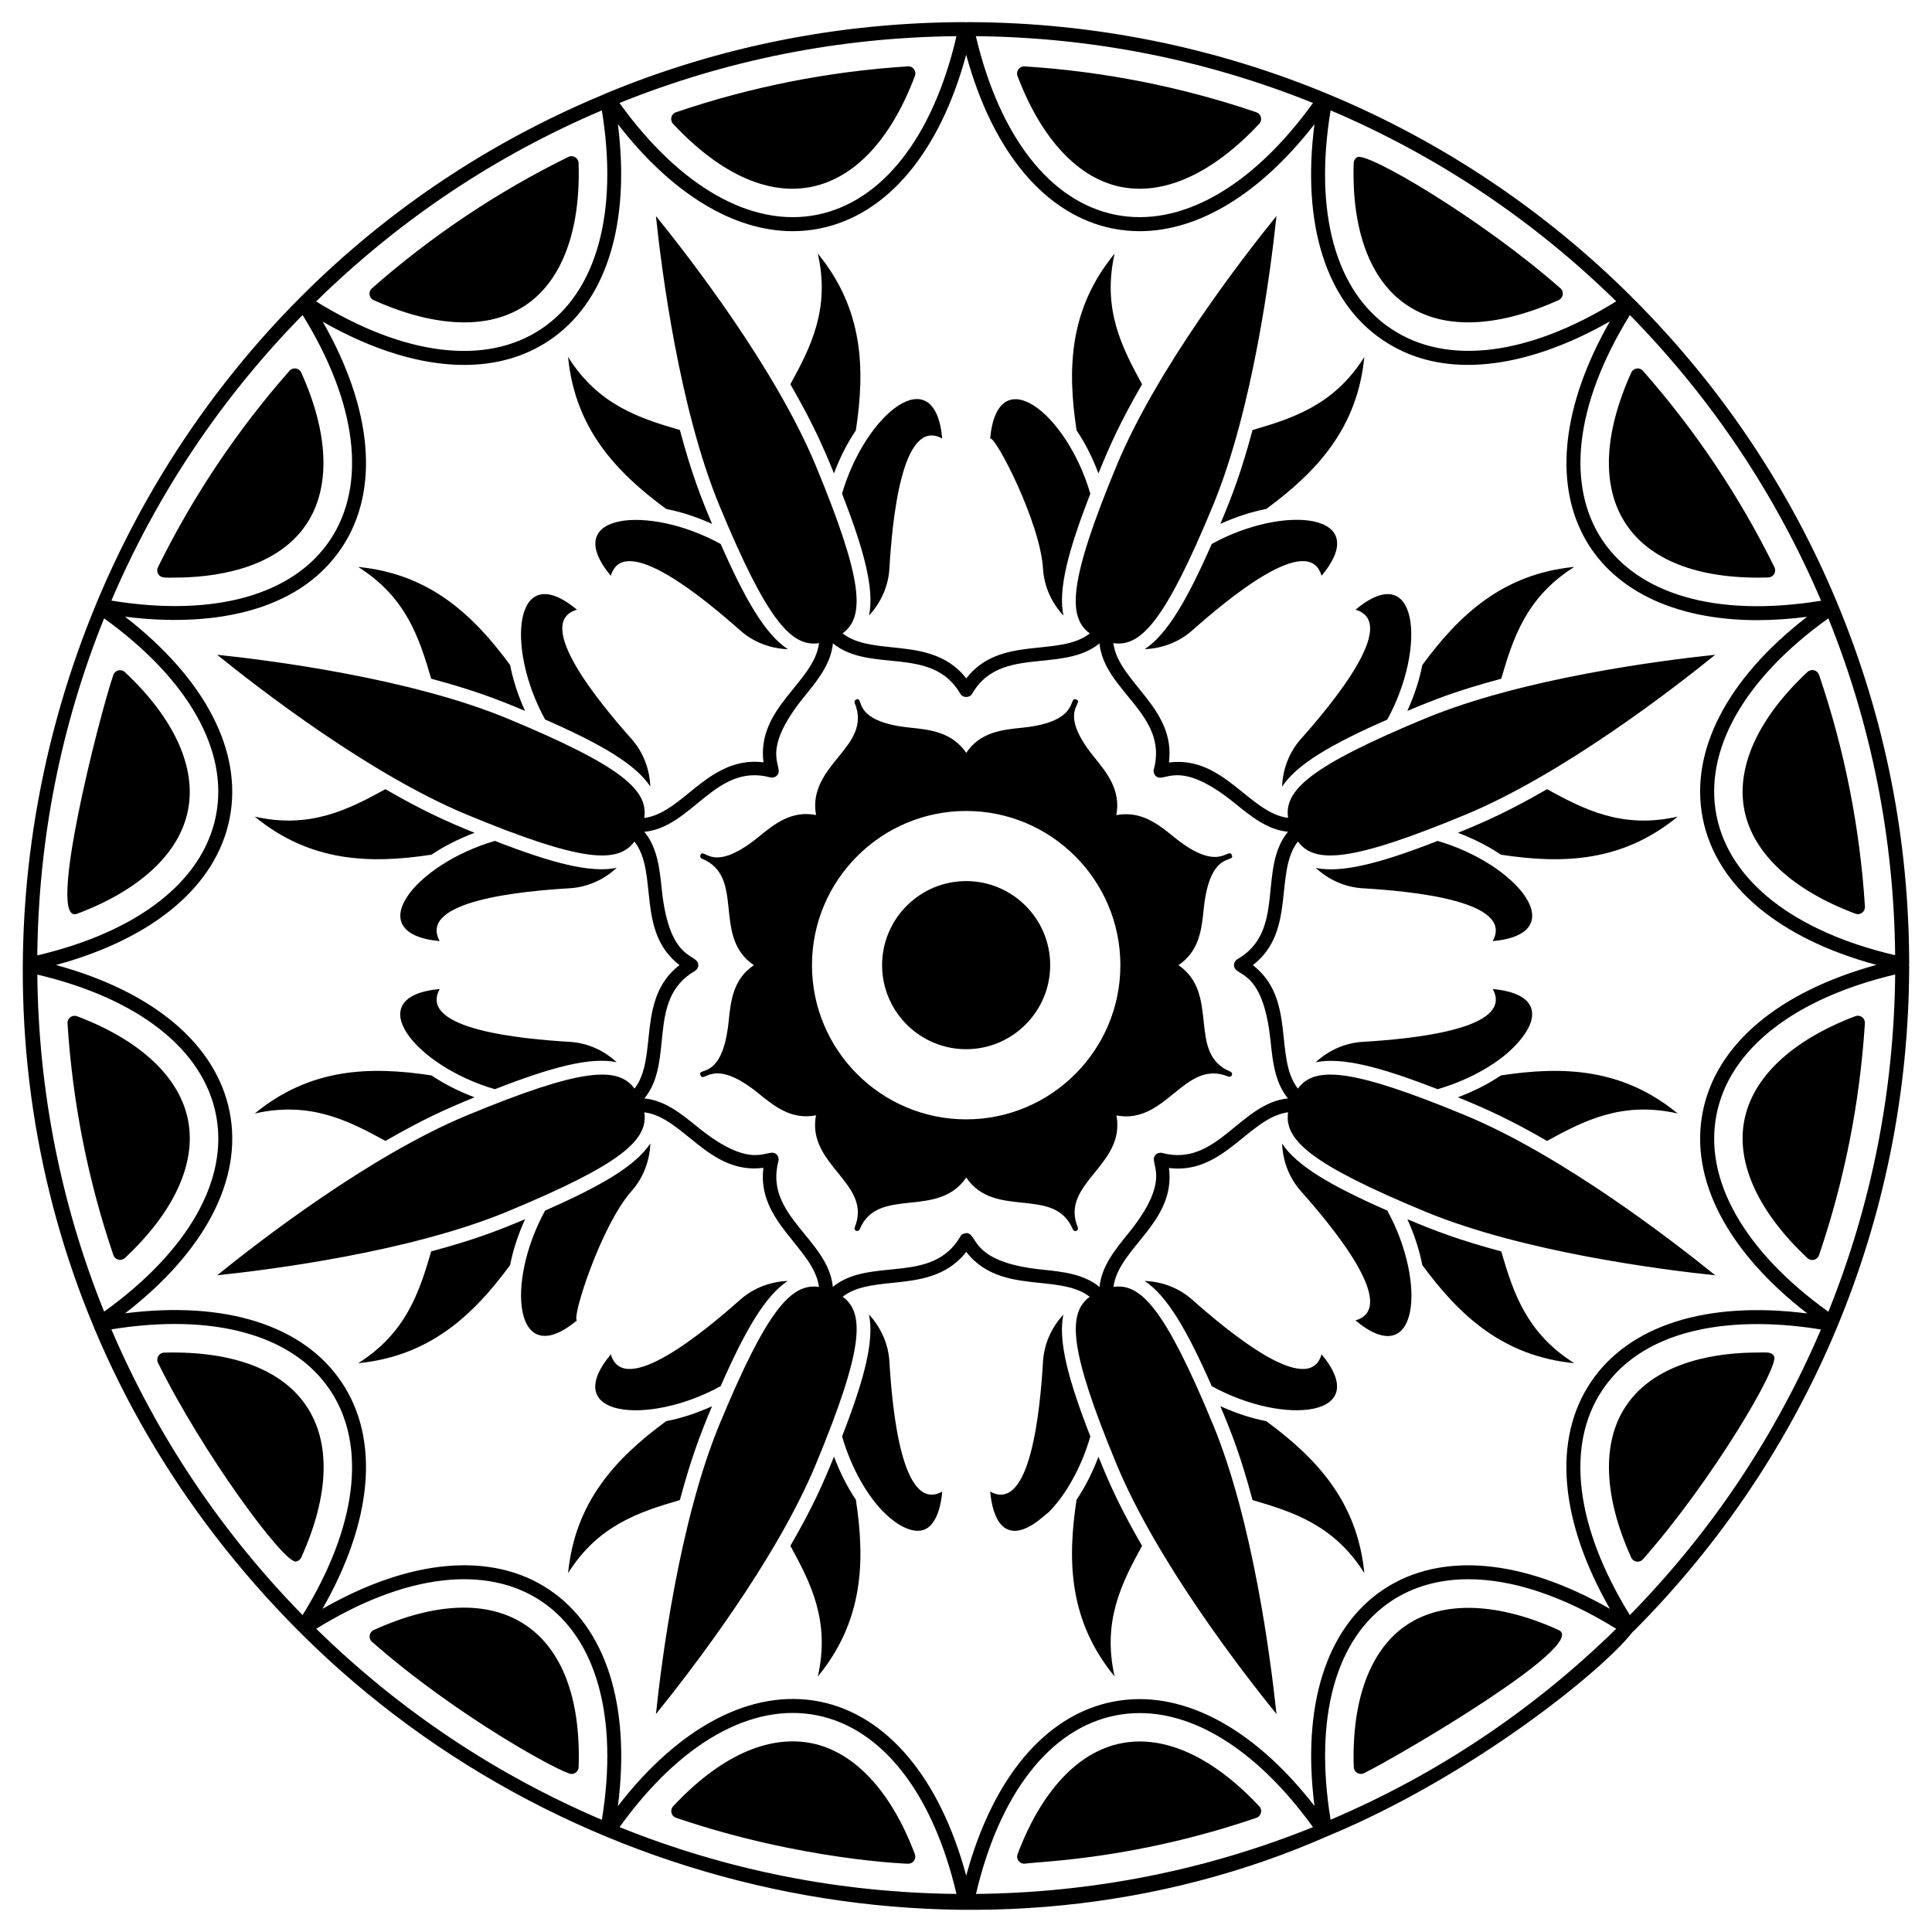 <?xml version="1.0" encoding="UTF-8"?>
<!-- Uploaded to: SVG Repo, www.svgrepo.com, Generator: SVG Repo Mixer Tools -->
<svg fill="#000000" width="800px" height="800px" version="1.1" viewBox="144 144 512 512" xmlns="http://www.w3.org/2000/svg">
 <g>
  <path d="m441.09 193.54c1.617 0.316 3.269 0.48 4.918 0.48 10.211 0 21.176-5.949 31.707-17.207 0.434-0.465 0.605-1.121 0.449-1.738-0.156-0.621-0.613-1.117-1.215-1.324-19.766-6.731-40.43-10.82-61.426-12.156-1.355-0.086-2.359 1.266-1.875 2.535 6.312 16.691 16.051 27.133 27.441 29.41z"/>
  <path d="m516.9 224.9c11.574 7.75 27.492 4.391 40.168-1.383 1.238-0.555 1.488-2.215 0.465-3.113-21.113-18.578-51.34-36.281-53.871-34.75-0.543 0.324-0.891 0.91-0.914 1.543-0.602 17.859 4.426 31.246 14.152 37.703z"/>
  <path d="m609.9 297.08c0.898 0 1.805-0.016 2.723-0.043 0.637-0.02 1.223-0.363 1.551-0.91s0.359-1.227 0.074-1.797c-9.246-18.781-20.965-36.285-34.836-52.043-0.422-0.48-1.047-0.727-1.688-0.613-0.629 0.094-1.168 0.5-1.43 1.082-14.672 32.539-1.555 54.324 33.605 54.324z"/>
  <path d="m631.09 304.3c-0.027-0.062-0.082-0.105-0.117-0.16-0.02-0.07-0.008-0.145-0.035-0.215-12.566-30.246-30.738-57.406-54.016-80.715-0.059-0.059-0.141-0.082-0.207-0.129-0.051-0.066-0.074-0.152-0.133-0.215-46.059-45.984-108.79-72.922-176.3-73h-0.004c-0.086 0-0.16 0.043-0.246 0.055-0.082-0.012-0.156-0.055-0.246-0.055h-0.004c-33.016 0.039-65.051 6.387-95.203 18.875-0.09 0.039-0.148 0.117-0.23 0.164-0.047 0.016-0.098 0.004-0.145 0.023-159.5 66.062-209.9 278.08-81.016 407.36 0.062 0.062 0.145 0.09 0.215 0.145 0.051 0.062 0.07 0.141 0.125 0.199 72.238 72.109 182.78 93.355 272.37 53.934 38.34-15.895 73.109-44.074 80.805-54.137 0.07-0.051 0.152-0.078 0.211-0.141 45.945-46.012 72.961-108.68 73.039-176.37 0-0.082-0.043-0.152-0.051-0.23 0.012-0.078 0.051-0.152 0.051-0.234-0.031-32.988-6.383-65.008-18.867-95.16zm-4.484-1.098c-56.902 9.234-80.805-26.863-50.672-75.715 21.605 22.039 38.641 47.488 50.672 75.715zm-129.98-129.95c28.234 12.016 53.676 29.027 75.688 50.602-23.309 14.441-44.945 17.113-59.609 7.301-14.742-9.785-20.551-30.812-16.078-57.902zm-4.668-1.965c-16.082 22.301-35.09 33.078-52.336 29.629-17.293-3.453-30.703-20.652-37.012-47.332 30.922 0.32 60.953 6.269 89.348 17.703zm-94.477-17.699c-6.215 26.66-19.617 43.859-36.977 47.332-17.273 3.445-36.285-7.324-52.336-29.629 28.359-11.438 58.383-17.391 89.312-17.703zm-93.984 19.664c4.418 27.121-1.395 48.16-16.078 57.938-14.676 9.797-36.32 7.109-59.645-7.301 22.062-21.625 47.52-38.645 75.723-50.637zm-79.309 54.227c14.418 23.285 17.098 44.918 7.305 59.602-9.84 14.703-30.91 20.512-57.977 16.086 12.086-28.258 29.117-53.699 50.672-75.688zm-52.602 80.391c22.297 16.082 33.078 35.066 29.629 52.336v0.004c-3.43 17.309-20.625 30.707-47.332 36.977 0.32-30.906 6.269-60.93 17.703-89.316zm-17.699 94.406c26.68 6.297 43.879 19.727 47.332 37.047 3.461 17.285-7.324 36.246-29.629 52.27-11.438-28.387-17.387-58.41-17.703-89.316zm19.629 94.02c27.086-4.383 48.152 1.418 57.977 16.121 9.789 14.637 7.113 36.27-7.305 59.598-21.562-22.035-38.594-47.484-50.672-75.719zm129.98 129.98c-28.25-12.059-53.691-29.078-75.688-50.633 23.285-14.418 44.922-17.117 59.609-7.34 14.703 9.824 20.512 30.879 16.078 57.973zm4.699 1.93c15.988-22.273 34.953-33.07 52.305-29.629 17.32 3.465 30.719 20.664 36.977 47.332-30.906-0.32-60.918-6.269-89.281-17.703zm94.449 17.703c6.266-26.68 19.664-43.867 36.973-47.293 2.121-0.426 4.262-0.633 6.422-0.633 15.457 0 31.801 10.684 45.914 30.227-28.355 11.43-58.379 17.383-89.309 17.699zm36.25-50.934c-17.891 3.543-31.824 20.219-38.836 46.094-7-25.863-20.934-42.551-38.836-46.133-17.891-3.531-37.117 6.523-53.465 27.684 3.391-26.551-3.113-47.266-18.285-57.402-15.172-10.102-36.793-8.156-60.012 5.141 13.297-23.262 15.227-44.887 5.109-60.004-10.125-15.16-30.859-21.684-57.414-18.316 21.199-16.379 31.262-35.602 27.691-53.441-3.562-17.867-20.207-31.812-46.008-38.863 25.828-7.019 42.469-20.941 46.008-38.805 3.559-17.824-6.512-37.07-27.711-53.508 21.438 2.742 45.477-0.406 57.43-18.273 0.004-0.004 0.004-0.004 0.004-0.004 10.102-15.133 8.195-36.711-5.043-59.895 13.328 7.598 26.121 11.457 37.461 11.457 8.418 0 16.035-2.125 22.48-6.426 15.148-10.09 21.648-30.797 18.277-57.379 14.223 18.359 30.574 28.363 46.309 28.363 2.406 0 4.805-0.23 7.168-0.703 17.926-3.586 31.852-20.25 38.824-46.066 7.047 25.832 20.984 42.496 38.84 46.066 2.363 0.469 4.746 0.703 7.148 0.703 15.711 0 32.07-10 46.312-28.352-3.422 26.551 3.086 47.238 18.289 57.328 17.793 11.922 41.281 5.644 60.004-5.078-25.738 45.137-6.418 79.184 39.113 79.184 4.188 0 8.582-0.309 13.137-0.883-21.156 16.34-31.195 35.57-27.629 53.473 3.566 17.883 20.215 31.793 46.016 38.77-25.852 7.086-42.496 21.039-46.016 38.895-3.566 17.863 6.496 37.098 27.688 53.477-26.562-3.406-47.293 3.106-57.41 18.277-10.121 15.133-8.195 36.758 5.106 60.004-23.207-13.289-44.832-15.227-60.004-5.141-15.18 10.105-21.688 30.816-18.285 57.379-16.426-21.133-35.664-31.16-53.461-27.621zm57.73 31.266c-4.445-27.102 1.363-48.141 16.078-57.938 5.832-3.875 12.75-5.789 20.434-5.789 11.684 0 25.129 4.43 39.176 13.129-22.016 21.57-47.457 38.582-75.688 50.598zm79.305-54.227c-14.418-23.32-17.098-44.957-7.301-59.605 11.773-17.66 36.84-19.543 57.938-16.082-12.059 28.258-29.078 53.695-50.637 75.688zm52.609-80.383c-22.309-16.023-33.086-34.996-29.629-52.312 3.41-17.301 20.609-30.734 47.332-37.074-0.32 30.941-6.269 60.984-17.703 89.387zm-29.633-131.43c-3.465-17.367 7.32-36.355 29.629-52.34 11.434 28.363 17.387 58.375 17.699 89.281-26.668-6.223-43.871-19.609-47.328-36.941z"/>
  <path d="m624.74 321.62c-0.602-0.152-1.273 0.016-1.738 0.449-13.062 12.203-19 25.227-16.715 36.668 2.269 11.41 12.715 21.141 29.406 27.402 0.211 0.082 0.434 0.121 0.66 0.121 0.398 0 0.789-0.125 1.117-0.367 0.512-0.383 0.797-0.996 0.758-1.629-1.336-21.008-5.43-41.68-12.168-61.434-0.203-0.602-0.699-1.059-1.32-1.211z"/>
  <path d="m623 477.41c0.352 0.328 0.812 0.508 1.281 0.508 0.152 0 0.305-0.02 0.453-0.055 0.621-0.156 1.117-0.613 1.324-1.215 6.731-19.758 10.82-40.441 12.16-61.469 0.043-0.641-0.246-1.254-0.758-1.633-0.516-0.379-1.184-0.469-1.781-0.246-16.711 6.332-27.152 16.102-29.395 27.5-2.281 11.387 3.66 24.391 16.715 36.609z"/>
  <path d="m574.89 516.61c-6.449 9.633-5.953 23.891 1.395 40.145 0.262 0.582 0.801 0.992 1.434 1.086 0.684 0.086 1.281-0.16 1.684-0.617 18.551-21.078 36.266-51.293 34.75-53.828-0.727-1.227-2.109-0.961-4.383-0.961-9.496 0-26.656 1.844-34.879 14.176z"/>
  <path d="m502.76 612.29c0.051 1.379 1.5 2.219 2.707 1.625 9.285-4.562 59.797-34.184 51.598-37.938-15.977-7.254-30.449-7.883-40.188-1.398-9.699 6.453-14.711 19.848-14.117 37.711z"/>
  <path d="m441.08 606c-11.391 2.254-21.125 12.684-27.406 29.363-0.465 1.223 0.441 2.539 1.758 2.539 5.289-0.688 29.539-1.254 61.52-12.156 1.285-0.434 1.699-2.059 0.766-3.059-12.242-13.059-25.066-18.996-36.637-16.688z"/>
  <path d="m359.04 605.96c-11.719-2.285-24.469 3.676-36.648 16.719-0.926 1-0.516 2.617 0.77 3.055 33.152 11.301 61.914 12.219 61.527 12.168 1.312 0 2.223-1.316 1.758-2.539-6.285-16.68-16.02-27.125-27.406-29.402z"/>
  <path d="m243.04 575.98c-1.23 0.555-1.484 2.215-0.461 3.113 22.551 19.848 50.535 35.031 52.887 35.031 0.98 0 1.84-0.77 1.879-1.816 1.242-37.695-21.598-51.234-54.305-36.328z"/>
  <path d="m187.51 502.46c-1.367 0.031-2.242 1.48-1.637 2.707 11.793 23.902 33.285 53.062 36.527 52.66 0.633-0.094 1.172-0.504 1.434-1.086 15.102-33.445 0.801-55.242-36.324-54.281z"/>
  <path d="m193.82 440.79c-2.266-11.402-12.703-21.16-29.395-27.469-1.293-0.477-2.625 0.523-2.535 1.879 1.34 20.992 5.43 41.656 12.156 61.414 0.449 1.301 2.074 1.688 3.062 0.766 13.059-12.211 18.992-25.207 16.711-36.59z"/>
  <path d="m177.09 322.11c-1.012-0.938-2.621-0.516-3.062 0.766-3.758 11.039-17.918 66.492-9.613 63.285 16.707-6.277 27.148-16.02 29.398-27.422 2.273-11.379-3.664-24.387-16.723-36.629z"/>
  <path d="m225.21 282.9c6.453-9.66 5.965-23.926-1.379-40.164-0.574-1.281-2.246-1.449-3.117-0.469-13.859 15.738-25.586 33.25-34.855 52.051-0.281 0.57-0.254 1.246 0.074 1.793 0.723 1.219 2.129 0.957 4.387 0.957 9.492 0 26.648-1.836 34.891-14.168z"/>
  <path d="m297.33 187.21c-0.051-1.371-1.496-2.227-2.707-1.625-18.758 9.211-36.277 20.934-52.07 34.836-1.016 0.891-0.785 2.547 0.465 3.117 12.711 5.766 28.648 9.102 40.215 1.379 9.676-6.438 14.684-19.832 14.098-37.707z"/>
  <path d="m386.46 164.12c0.5-1.336-0.633-2.676-1.875-2.531-21.008 1.336-41.684 5.426-61.449 12.164-1.297 0.441-1.691 2.066-0.766 3.059 25.836 27.645 51.469 20.941 64.09-12.691z"/>
  <path d="m435.1 269.46c2.91-7.148 5.586-13.277 11.559-23.629-5.34-9.766-10.613-19.922-7.266-34.641-12.012 14.629-12.613 30.371-10.086 46.863 2.176 3.211 4.168 7.082 5.793 11.406z"/>
  <path d="m420.41 294.7c0.281 4.695 2.277 9.066 5.41 12.434-1.461-7.012 1.332-17.402 7.133-32.285-6.152-21.188-24.574-36.004-26.551-14.629 1.375-0.762 13.273 22.188 14.008 34.48z"/>
  <path d="m365.02 530.03c-2.867 7.043-5.496 13.125-11.559 23.629 5.34 9.766 10.609 19.922 7.266 34.641 12.016-14.629 12.613-30.371 10.086-46.863-2.176-3.207-4.168-7.082-5.793-11.406z"/>
  <path d="m332.7 516.67c-4.207 1.898-8.352 3.223-12.152 3.949-13.449 9.875-24.152 21.43-26 40.27 8.043-12.773 18.949-16.227 29.629-19.355 2.949-10.988 5.328-17.281 8.523-24.863z"/>
  <path d="m305.88 502.91c-13.805 16.586 9.793 19.055 29.105 8.438 6.418-14.629 11.777-23.938 17.762-27.879-4.582 0.172-9.066 1.848-12.582 4.961-9.215 8.172-30.871 26.297-34.285 14.48z"/>
  <path d="m379.7 504.8c-0.281-4.699-2.277-9.066-5.41-12.434 1.461 7.012-1.332 17.398-7.133 32.285 2.582 8.895 6.961 16.039 11.066 20.117 4.035 4.008 8.082 5.707 10.844 4.551 2.516-1.066 4.141-4.641 4.641-10.035-10.773 5.938-13.273-22.203-14.008-34.484z"/>
  <path d="m258.27 475.63c-3.129 10.68-6.582 21.59-19.355 29.633 18.84-1.852 30.395-12.559 40.27-26.008 0.73-3.805 2.062-7.953 3.965-12.16-7.246 3.07-13.664 5.527-24.879 8.535z"/>
  <path d="m211.51 439.09c14.719-3.344 24.871 1.926 34.637 7.266 9.832-5.672 15.969-8.445 23.609-11.555-4.32-1.629-8.184-3.625-11.387-5.797-16.496-2.527-32.234-1.926-46.859 10.086z"/>
  <path d="m307.41 425.49c-3.359-3.117-7.719-5.106-12.402-5.387-12.309-0.734-40.422-3.234-34.48-14.004-21.438 1.969-6.602 20.383 14.609 26.551 14.879-5.809 25.254-8.605 32.273-7.16z"/>
  <path d="m311.38 459.64c3.121-3.523 4.805-8.023 4.965-12.621-3.926 5.992-13.246 11.363-27.875 17.785-10.633 19.328-8.098 42.84 8.43 29.117-1.504-0.434 6.309-25.074 14.48-34.281z"/>
  <path d="m588.61 439.09c-14.629-12.016-30.371-12.613-46.863-10.086-3.207 2.176-7.078 4.164-11.402 5.793 7.363 2.992 13.543 5.742 23.629 11.559 9.762-5.34 19.918-10.613 34.637-7.266z"/>
  <path d="m541.84 475.63c-10.953-2.938-17.219-5.305-24.867-8.523 1.902 4.203 3.223 8.348 3.953 12.152 9.875 13.445 21.43 24.152 40.27 26-12.773-8.043-16.23-18.949-19.355-29.629z"/>
  <path d="m483.77 447.06c0.172 4.582 1.848 9.066 4.961 12.582 8.176 9.215 26.297 30.871 14.48 34.285 16.59 13.805 19.059-9.789 8.441-29.105-14.629-6.418-23.941-11.777-27.883-17.762z"/>
  <path d="m211.5 360.41c14.629 12.012 30.371 12.613 46.863 10.086 3.207-2.176 7.078-4.164 11.402-5.793-7.363-2.992-13.547-5.742-23.629-11.559-9.762 5.34-19.918 10.609-34.637 7.266z"/>
  <path d="m258.27 323.87c11 2.949 17.254 5.316 24.867 8.523-1.902-4.203-3.223-8.348-3.949-12.152-9.879-13.445-21.43-24.152-40.27-26 12.77 8.039 16.223 18.945 19.352 29.629z"/>
  <path d="m316.34 352.44c-0.172-4.582-1.848-9.066-4.961-12.582-8.176-9.219-26.297-30.871-14.48-34.285-16.574-13.785-19.062 9.777-8.441 29.105 14.629 6.422 23.941 11.781 27.883 17.762z"/>
  <path d="m275.15 366.85c-21.188 6.148-36.02 24.562-14.629 26.551-5.941-10.77 22.18-13.27 34.48-14.004 4.699-0.285 9.066-2.277 12.434-5.414-7.012 1.461-17.402-1.332-32.285-7.133z"/>
  <path d="m505.57 560.89c-1.852-18.84-12.559-30.395-26.008-40.27-3.805-0.73-7.953-2.062-12.16-3.965 2.996 7.094 5.449 13.371 8.535 24.883 10.684 3.125 21.594 6.582 29.633 19.352z"/>
  <path d="m429.3 541.44c-2.527 16.492-1.926 32.23 10.09 46.859-3.348-14.719 1.926-24.871 7.266-34.637-5.664-9.816-8.484-16.039-11.555-23.609-1.633 4.316-3.629 8.18-5.801 11.387z"/>
  <path d="m467.41 282.83c4.207-1.898 8.348-3.223 12.152-3.949 13.449-9.875 24.152-21.43 26-40.27-8.039 12.773-18.949 16.223-29.629 19.355-2.934 10.938-5.309 17.234-8.523 24.863z"/>
  <path d="m494.23 296.59c13.77-16.551-9.746-19.082-29.105-8.441-6.418 14.629-11.777 23.941-17.762 27.883 4.582-0.172 9.066-1.848 12.582-4.961 9.215-8.172 30.871-26.301 34.285-14.48z"/>
  <path d="m541.84 323.87c3.129-10.68 6.582-21.59 19.355-29.633-18.84 1.852-30.395 12.559-40.27 26.008-0.73 3.805-2.062 7.953-3.969 12.16 7.125-3.008 13.375-5.453 24.883-8.535z"/>
  <path d="m588.61 360.41c-14.719 3.348-24.871-1.926-34.637-7.266-9.926 5.727-16.219 8.559-23.609 11.555 4.316 1.633 8.184 3.625 11.387 5.797 16.492 2.531 32.23 1.93 46.859-10.086z"/>
  <path d="m492.7 374.01c3.359 3.117 7.719 5.106 12.402 5.391 12.309 0.734 40.418 3.231 34.484 14.004 21.438-1.969 6.602-20.383-14.609-26.551-14.883 5.805-25.258 8.598-32.277 7.156z"/>
  <path d="m488.73 339.86c-3.121 3.523-4.801 8.02-4.965 12.621 3.926-5.992 13.246-11.363 27.875-17.785 10.477-19.051 8.254-42.98-8.43-29.117 11.816 3.41-6.312 25.078-14.48 34.281z"/>
  <path d="m524.96 432.65c8.895-2.582 16.039-6.961 20.117-11.066 7.879-7.938 6.613-14.363-5.488-15.484 5.953 10.766-22.191 13.27-34.48 14.004-4.699 0.281-9.066 2.277-12.434 5.41 7.012-1.457 17.398 1.332 32.285 7.137z"/>
  <path d="m439.08 485.05c1.336-10.383 16.551-17.023 14.715-31.512 14.543 1.809 21.203-13.422 31.57-14.766-1.098 7.301 6.004 13.754 36.355 26.328 25.773 10.672 62.594 15.375 76.84 16.867-11.129-9.012-40.484-31.73-66.262-42.406-30.406-12.59-39.977-13.035-44.352-7.062-6.406-8.258-0.355-23.773-11.93-32.73 11.613-8.949 5.547-24.492 11.945-32.766 4.383 5.953 13.961 5.508 44.336-7.074 25.77-10.676 55.129-33.391 66.258-42.406-14.242 1.496-51.062 6.191-76.84 16.867-30.395 12.594-37.48 19.047-36.355 26.359-10.332-1.297-17.074-16.562-31.578-14.676 1.891-14.504-13.441-21.332-14.73-31.641 7.312 1.117 13.766-5.965 26.355-36.352 10.672-25.77 15.371-62.598 16.867-76.836-9.012 11.129-31.727 40.484-42.406 66.262-12.602 30.434-13.039 39.992-7.051 44.363-8.258 6.441-23.789 0.305-32.754 11.918-5.215-6.762-12.883-7.551-19.727-8.254-5.082-0.523-9.66-1.047-13.047-3.68 5.973-4.375 5.535-13.941-7.059-44.352-10.676-25.77-33.391-55.129-42.406-66.258 1.496 14.242 6.191 51.062 16.867 76.84 12.594 30.395 19.047 37.484 26.359 36.355-1.293 10.438-16.582 17.008-14.719 31.594-8.48-1.082-14.445 3.766-19.773 8.105-3.957 3.223-7.566 6.086-11.824 6.629 1.137-7.324-5.934-13.777-36.352-26.379-25.773-10.672-62.594-15.371-76.836-16.867 11.129 9.012 40.484 31.727 66.262 42.406 30.348 12.57 39.938 13.031 44.324 7.094 6.453 8.285 0.328 23.777 11.934 32.742-11.551 8.926-5.551 24.492-11.91 32.738-4.379-5.973-13.945-5.531-44.348 7.059-25.77 10.676-55.129 33.391-66.258 42.406 14.242-1.496 51.062-6.191 76.84-16.867 30.352-12.574 37.457-19.027 36.359-26.324 10.387 1.324 17.039 16.57 31.562 14.719-1.852 14.391 13.398 21.301 14.727 31.562-7.305-1.102-13.762 5.992-26.34 36.352-10.672 25.77-15.371 62.598-16.867 76.836 9.012-11.129 31.73-40.484 42.406-66.262 12.582-30.379 13.035-39.961 7.078-44.336 3.383-2.609 7.949-3.133 13.016-3.652 6.84-0.699 14.504-1.484 19.734-8.234 5.195 6.75 12.852 7.543 19.688 8.246 5.066 0.523 9.633 1.047 13.031 3.656-5.938 4.391-5.477 13.973 7.09 44.324 10.676 25.77 33.391 55.129 42.406 66.258-1.496-14.242-6.191-51.062-16.867-76.84-12.582-30.352-19.039-37.457-26.336-36.355zm-18.965-4.594c-19.523-2.008-16.762-9.664-20.047-9.684-0.957 0.27-1.164 0.234-1.547 0.887-7.547 12.984-24.004 5.301-33.812 13.379-1.234-12.699-18.281-18.871-14.414-33.352 0.16-0.613-0.016-1.273-0.465-1.723-2.332-2.324-5.641 5.156-21.027-7.344-4.254-3.465-8.613-7.004-14.035-7.527 8.094-9.836 0.41-26.262 13.395-33.785 0.551-0.32 0.891-0.91 0.891-1.547 0-3.289-7.644-0.359-9.676-20.055-0.562-5.461-1.141-11.055-4.621-15.262 12.73-1.234 18.867-18.305 33.379-14.426 0.621 0.16 1.273-0.008 1.723-0.461 2.406-2.41-5.258-5.543 7.356-21.035 3.457-4.254 7-8.605 7.516-14.031 9.828 8.082 26.258 0.387 33.789 13.395 0.641 1.098 2.453 1.098 3.09 0 4.238-7.332 11.172-8.035 18.516-8.785 5.457-0.555 11.043-1.129 15.25-4.598 1.246 12.672 18.312 18.82 14.406 33.379-0.164 0.613 0.016 1.273 0.465 1.723 2.316 2.34 5.656-5.207 21.066 7.32 4.25 3.453 8.598 6.988 14.016 7.5-8.121 9.887-0.383 26.254-13.418 33.789-0.551 0.32-0.887 0.91-0.891 1.547 0 3.391 7.625 0.195 9.688 20.078 0.566 5.457 1.145 11.043 4.621 15.246-12.676 1.25-18.859 18.301-33.34 14.465-0.617-0.164-1.27 0.016-1.719 0.465-2.32 2.312 5.121 5.641-7.352 20.973-3.465 4.269-7.016 8.633-7.527 14.074-4.215-3.469-9.809-4.043-15.273-4.606z"/>
  <path d="m425.8 492.4c-3.121 3.359-5.106 7.719-5.387 12.402-0.734 12.301-3.231 40.422-14.004 34.48 0.496 5.398 2.121 8.973 4.641 10.035 4.344 1.832 9.621-3.703 10.906-4.613 4.09-4.086 8.434-11.191 11.004-20.035-5.809-14.879-8.602-25.254-7.16-32.27z"/>
  <path d="m459.95 488.43c-3.523-3.121-8.023-4.805-12.621-4.965 5.992 3.926 11.363 13.246 17.785 27.875 19.422 10.684 42.812 8.055 29.117-8.434-3.402 11.82-25.07-6.305-34.281-14.477z"/>
  <path d="m320.55 278.88c3.805 0.73 7.953 2.062 12.16 3.965-2.977-7.051-5.441-13.352-8.535-24.883-10.68-3.129-21.59-6.582-29.633-19.355 1.848 18.844 12.559 30.398 26.008 40.273z"/>
  <path d="m370.81 258.06c2.523-16.492 1.926-32.23-10.086-46.859 3.344 14.719-1.926 24.871-7.266 34.637 5.613 9.727 8.457 15.973 11.555 23.609 1.625-4.316 3.621-8.18 5.797-11.387z"/>
  <path d="m374.31 307.1c3.121-3.359 5.106-7.719 5.387-12.402 0.734-12.297 3.234-40.422 14.004-34.48-1.969-21.438-20.383-6.602-26.551 14.609 5.809 14.883 8.605 25.254 7.16 32.273z"/>
  <path d="m305.88 296.6c3.402-11.82 25.074 6.305 34.285 14.477 3.519 3.121 8.02 4.805 12.617 4.965-5.992-3.926-11.363-13.246-17.785-27.875-19.344-10.641-42.832-8.082-29.117 8.434z"/>
  <path d="m469.55 429.31c0.355 0.148 0.77-0.027 0.918-0.383 0.148-0.359-0.023-0.773-0.383-0.918h-0.004c-11.68-4.836-2.574-20.57-13.773-28.23 5.543-3.758 6.129-9.449 6.695-14.957 1.645-15.875 8.414-11.875 7.441-14.219-0.953-2.305-3.258 5.027-15.297-4.758-4.098-3.332-8.715-7.074-15.312-5.828 1.258-6.617-2.504-11.234-5.844-15.336-10.074-12.379-2.402-14.332-4.773-15.305-2.316-0.941 1.25 5.883-14.223 7.465-5.504 0.562-11.184 1.141-14.938 6.672-3.781-5.539-9.703-6.148-14.957-6.688-15.895-1.633-11.871-8.426-14.219-7.445-0.359 0.152-0.527 0.562-0.379 0.922 2.469 5.965-0.863 10.062-4.391 14.398-3.324 4.09-7.074 8.699-5.844 15.289-6.562-1.266-11.004 2.352-15.297 5.844-12.41 10.098-14.363 2.445-15.352 4.793-0.148 0.359 0.023 0.773 0.383 0.918h0.004c11.75 4.887 2.523 20.602 13.77 28.238-5.523 3.754-6.113 9.441-6.68 14.949-1.637 15.91-8.441 11.848-7.453 14.223 0.969 2.32 3.246-5.039 15.328 4.777 4.293 3.496 8.77 7.09 15.277 5.844-2.539 13.289 15.066 17.988 10.262 29.684v0.004c-0.148 0.355 0.02 0.77 0.379 0.918 0.367 0.148 0.773-0.023 0.922-0.383 4.82-11.633 20.605-2.566 28.254-13.738 7.586 11.215 23.355 2.043 28.262 13.762 0.148 0.348 0.551 0.527 0.922 0.375 0.359-0.148 0.527-0.559 0.379-0.918v-0.004c-4.836-11.684 12.746-16.391 10.238-29.664 13.301 2.508 17.973-15.109 29.684-10.301zm-69.504 11.332c-22.531 0-40.863-18.332-40.863-40.863 0-22.535 18.332-40.863 40.863-40.863s40.863 18.332 40.863 40.863c0.004 22.535-18.328 40.863-40.863 40.863z"/>
  <path d="m400.04 377.5c-12.285 0-22.277 9.996-22.277 22.273 0 12.281 9.992 22.277 22.277 22.277 12.281 0 22.273-9.996 22.273-22.277 0.004-12.277-9.992-22.273-22.273-22.273z"/>
 </g>
</svg>